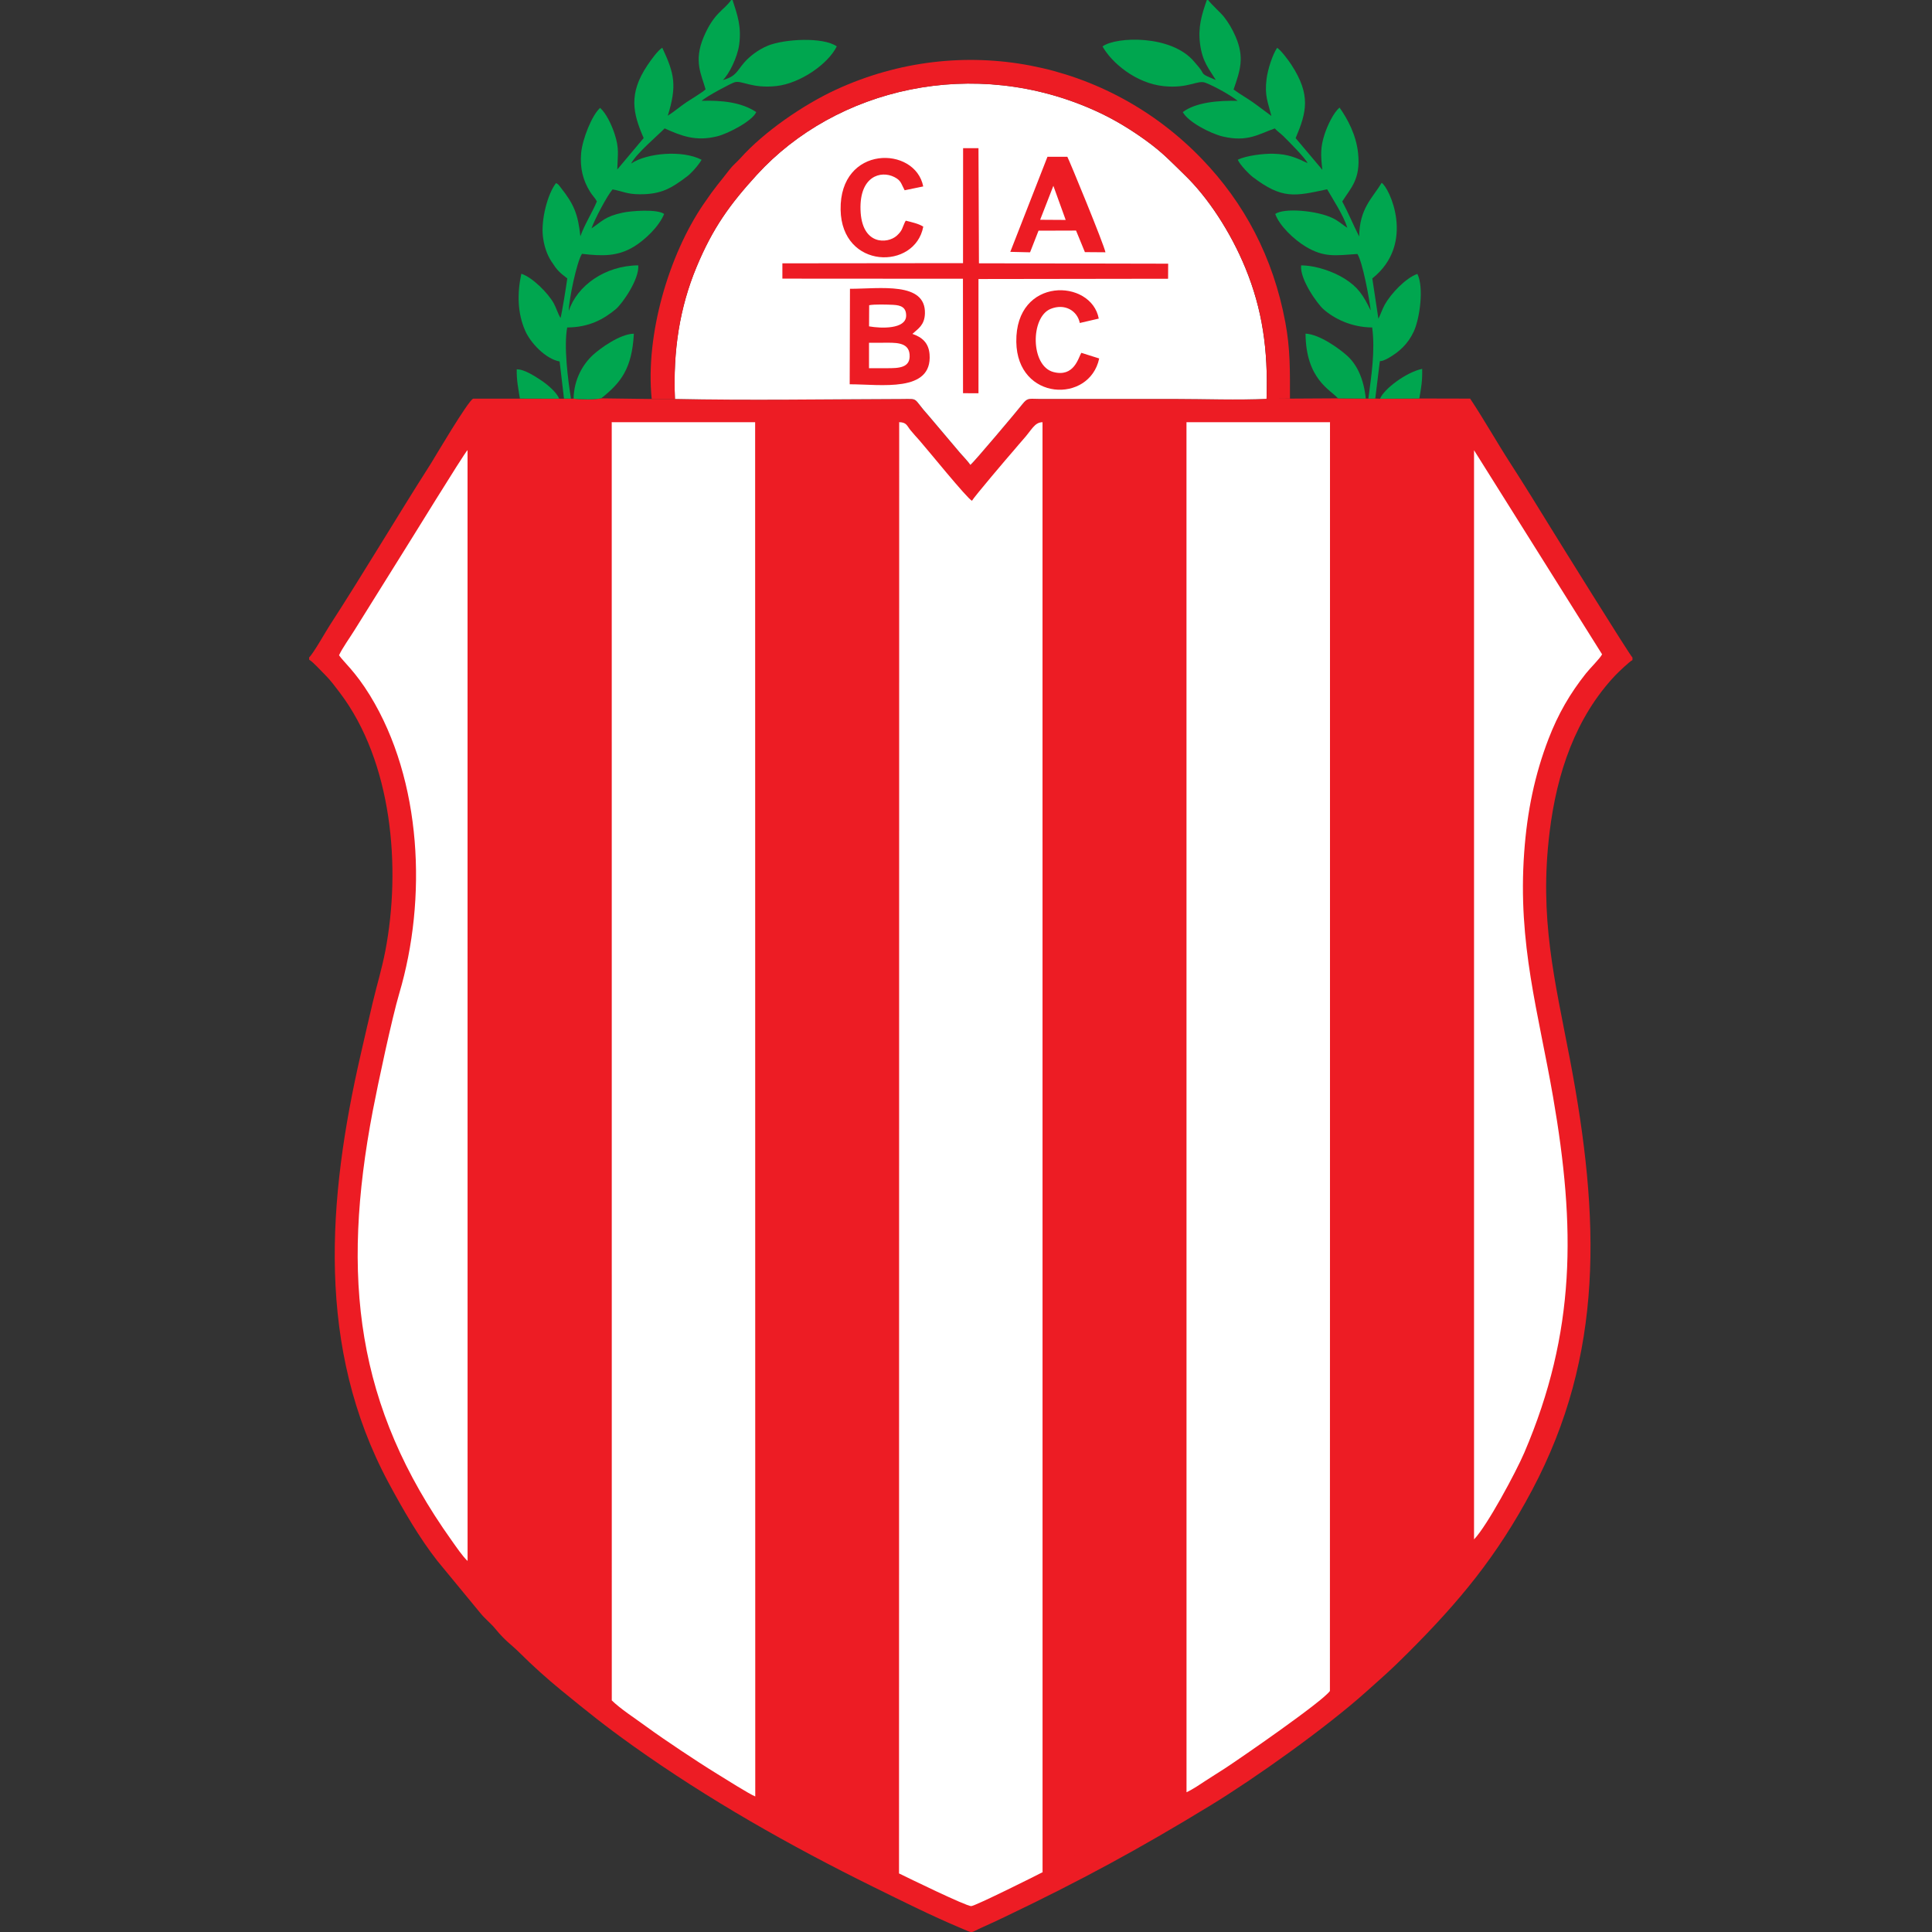 <?xml version="1.0" encoding="UTF-8"?>
<svg xmlns="http://www.w3.org/2000/svg" width="50" height="50" viewBox="0 0 50 50" fill="none">
  <rect x="0" y="0" width="50" height="50" fill="#333333" stroke="none"/>
  <g clip-path="url(#clip0_10601_521)">
    <path fill-rule="evenodd" clip-rule="evenodd" d="M8.001 17.012V17.073C8.111 17.137 8.313 17.368 8.424 17.476C8.55 17.601 8.676 17.77 8.794 17.926C10.149 19.716 10.387 22.453 9.971 24.615C9.882 25.078 9.754 25.489 9.649 25.933C9.542 26.384 9.439 26.834 9.335 27.288C8.473 31.041 8.182 34.879 10.055 38.372C10.44 39.089 10.854 39.802 11.316 40.392L12.428 41.742C12.554 41.899 12.702 42.008 12.827 42.163C13.079 42.472 13.24 42.566 13.447 42.773C13.774 43.1 14.168 43.454 14.525 43.745C15.211 44.305 15.632 44.648 16.392 45.19C18.324 46.566 20.44 47.767 22.615 48.839C23.325 49.189 24.106 49.58 24.866 49.899C25.222 50.049 25.084 50.026 25.442 49.87C25.635 49.785 25.815 49.699 26.002 49.61C27.974 48.667 29.471 47.856 31.322 46.727C32.478 46.022 34.322 44.712 35.368 43.772C35.826 43.361 35.964 43.249 36.431 42.783C37.76 41.456 38.74 40.281 39.651 38.563C41.513 35.054 41.416 31.547 40.632 27.427C40.238 25.361 39.829 23.771 40.104 21.53C40.291 20.004 40.776 18.569 41.801 17.481C41.865 17.413 42.174 17.116 42.248 17.083V17.017C42.18 16.961 40.239 13.833 40.143 13.676C39.796 13.113 39.451 12.551 39.095 12C38.739 11.449 38.411 10.864 38.047 10.316L36.731 10.313L35.714 10.319L35.59 10.314L35.412 10.317L35.345 10.315L34.625 10.309L33.382 10.316L32.777 10.321C32.022 10.359 31.177 10.325 30.412 10.325H26.896C26.634 10.324 26.596 10.286 26.459 10.46C26.316 10.642 25.213 11.95 25.113 12.032C25.044 11.934 24.941 11.828 24.845 11.72L24.039 10.767C23.597 10.28 23.807 10.325 23.322 10.326C21.413 10.332 19.338 10.366 17.466 10.325L16.864 10.326L15.558 10.309C15.39 10.345 15.014 10.34 14.842 10.316L14.774 10.319L14.593 10.318L14.469 10.319L13.453 10.317H12.248C12.13 10.34 11.214 11.897 11.161 11.981C10.283 13.355 9.403 14.843 8.524 16.199C8.427 16.35 8.101 16.926 8 17.014L8.001 17.012Z" fill="#ED1C24"></path>
    <path fill-rule="evenodd" clip-rule="evenodd" d="M23.264 48.483C23.479 48.589 25.017 49.339 25.136 49.33C25.247 49.322 26.781 48.558 26.985 48.451L26.982 10.927C26.77 10.927 26.702 11.129 26.472 11.381C26.379 11.484 26.353 11.522 26.256 11.633C26.088 11.824 25.216 12.851 25.154 12.96C25.023 12.896 23.989 11.616 23.793 11.395C23.703 11.293 23.642 11.231 23.561 11.13C23.471 11.019 23.462 10.927 23.266 10.926L23.263 48.483L23.264 48.483Z" fill="white"></path>
    <path fill-rule="evenodd" clip-rule="evenodd" d="M19.546 46.491C19.66 46.602 20.237 46.906 20.428 47.013C20.738 47.187 21.046 47.346 21.358 47.519C21.944 47.841 22.645 48.209 23.264 48.483L23.267 10.926H19.544L19.547 46.492L19.546 46.491Z" fill="#ED1C24"></path>
    <path fill-rule="evenodd" clip-rule="evenodd" d="M26.984 48.452C27.632 48.153 28.265 47.785 28.884 47.453C29.195 47.287 29.484 47.117 29.801 46.934C30.042 46.796 30.532 46.536 30.707 46.383L30.706 10.926H26.982L26.985 48.451L26.984 48.452Z" fill="#ED1C24"></path>
    <path fill-rule="evenodd" clip-rule="evenodd" d="M15.828 44.001C16.049 44.221 16.43 44.466 16.707 44.67C17.008 44.889 17.307 45.093 17.625 45.305C17.929 45.507 18.242 45.713 18.569 45.914C18.774 46.04 19.377 46.422 19.546 46.492L19.543 10.926H15.827L15.828 44.001H15.828Z" fill="white"></path>
    <path fill-rule="evenodd" clip-rule="evenodd" d="M30.707 46.383C30.863 46.313 31.068 46.172 31.206 46.082C31.371 45.974 31.528 45.877 31.688 45.774C32.098 45.507 34.24 44.027 34.419 43.761L34.422 10.927H30.706L30.707 46.383H30.707Z" fill="white"></path>
    <path fill-rule="evenodd" clip-rule="evenodd" d="M12.1 11.648L12.101 40.398C12.262 40.736 13.519 42.01 13.848 42.315L14.316 42.755C14.506 42.951 15.687 43.944 15.828 44.002L15.827 10.926L12.571 10.924C12.49 10.969 12.13 11.55 12.099 11.648H12.1Z" fill="#ED1C24"></path>
    <path fill-rule="evenodd" clip-rule="evenodd" d="M34.419 43.761C34.703 43.631 36.225 42.161 36.42 41.952C36.72 41.633 37.024 41.299 37.317 40.945C37.474 40.755 38.077 40.024 38.148 39.839V11.651C38.087 11.457 37.818 11.126 37.72 10.924L34.421 10.927L34.419 43.761Z" fill="#ED1C24"></path>
    <path fill-rule="evenodd" clip-rule="evenodd" d="M17.467 10.324C19.339 10.365 21.414 10.331 23.323 10.326C23.808 10.324 23.599 10.279 24.041 10.767L24.846 11.719C24.941 11.827 25.045 11.933 25.114 12.032C25.214 11.95 26.317 10.642 26.46 10.459C26.597 10.285 26.636 10.324 26.898 10.324H30.413C31.178 10.324 32.023 10.358 32.778 10.321C32.821 9.046 32.669 8.007 32.232 6.939C31.842 5.99 31.256 5.108 30.674 4.543C30.3 4.181 30.098 3.953 29.634 3.619C29.263 3.353 28.851 3.096 28.38 2.881C25.201 1.427 21.633 2.284 19.587 4.523C18.892 5.285 18.447 5.895 18.023 6.915C17.59 7.959 17.415 9.068 17.467 10.322V10.324Z" fill="white"></path>
    <path fill-rule="evenodd" clip-rule="evenodd" d="M12.101 40.398L12.1 11.648C11.996 11.755 10.566 14.086 10.431 14.295L9.181 16.298C9.06 16.495 8.862 16.767 8.774 16.958C8.885 17.124 9.192 17.374 9.574 17.996C10.926 20.202 11.055 23.271 10.333 25.709C10.145 26.344 9.78 28.053 9.648 28.745C8.823 33.068 9.211 36.395 11.691 39.871C11.808 40.035 11.968 40.273 12.101 40.398L12.101 40.398Z" fill="white"></path>
    <path fill-rule="evenodd" clip-rule="evenodd" d="M38.148 39.839C38.486 39.49 39.232 38.1 39.448 37.597C40.788 34.466 40.778 31.764 40.194 28.393C39.816 26.208 39.274 24.436 39.446 22.06C39.522 20.996 39.721 20.045 40.075 19.124C40.324 18.477 40.632 17.947 41.044 17.428C41.147 17.297 41.408 17.041 41.462 16.934L38.148 11.652V39.841L38.148 39.839Z" fill="white"></path>
    <path fill-rule="evenodd" clip-rule="evenodd" d="M35.414 10.317L35.592 10.314L35.703 9.405C35.73 9.27 35.655 9.427 35.949 9.257C36.219 9.1 36.442 8.896 36.589 8.578C36.742 8.247 36.856 7.445 36.682 7.089C36.382 7.191 35.996 7.6 35.837 7.885C35.775 7.997 35.726 8.145 35.673 8.249L35.515 7.206C36.66 6.295 35.94 4.832 35.757 4.732C35.515 5.132 35.185 5.39 35.175 6.12C35.025 5.828 34.898 5.513 34.737 5.215C34.952 4.868 35.217 4.647 35.148 3.97C35.099 3.49 34.875 3.079 34.668 2.785C34.505 2.918 34.349 3.267 34.284 3.463C34.169 3.809 34.179 4.02 34.222 4.394L33.531 3.575C33.817 2.899 33.928 2.457 33.423 1.679C33.34 1.55 33.143 1.291 33.052 1.238C32.935 1.409 32.809 1.793 32.778 2.047C32.725 2.484 32.811 2.628 32.903 3C32.734 2.879 32.595 2.767 32.425 2.647C32.258 2.53 32.089 2.437 31.925 2.316C32.1 1.813 32.208 1.49 31.98 0.954C31.897 0.758 31.787 0.576 31.677 0.437C31.587 0.323 31.357 0.123 31.268 0.001H31.232C31.1 0.383 31 0.701 31.058 1.141C31.12 1.603 31.284 1.773 31.465 2.07C31.026 1.887 31.204 1.952 31.023 1.734C30.968 1.668 30.95 1.649 30.902 1.592C30.316 0.897 28.891 0.942 28.533 1.201C28.77 1.626 29.399 2.158 30.121 2.23C30.765 2.295 30.993 2.061 31.199 2.142C31.439 2.235 31.862 2.473 32.031 2.61C31.551 2.598 30.951 2.643 30.611 2.901C30.738 3.147 31.316 3.456 31.655 3.535C32.291 3.682 32.576 3.469 32.991 3.324C33.062 3.403 33.138 3.449 33.216 3.526C33.346 3.654 33.793 4.103 33.839 4.221C33.549 4.083 33.346 3.99 32.963 3.979C32.695 3.972 32.251 4.027 32.034 4.134C32.083 4.258 32.324 4.507 32.423 4.582C33.184 5.158 33.499 5.082 34.346 4.899C34.492 5.151 34.768 5.571 34.869 5.894C34.804 5.858 34.733 5.797 34.675 5.757C34.605 5.709 34.569 5.683 34.494 5.647C34.088 5.447 33.229 5.375 33.003 5.537C33.111 5.843 33.488 6.2 33.789 6.381C34.276 6.673 34.564 6.61 35.129 6.573C35.264 6.776 35.442 7.747 35.473 8.034C35.279 7.634 35.142 7.429 34.8 7.213C34.518 7.036 34.071 6.871 33.673 6.868C33.634 7.224 34.094 7.864 34.248 8C34.531 8.252 34.982 8.471 35.512 8.475C35.593 9.084 35.49 9.729 35.413 10.317H35.414Z" fill="#00A64F"></path>
    <path fill-rule="evenodd" clip-rule="evenodd" d="M14.595 10.316L14.777 10.317C14.699 9.839 14.588 8.963 14.679 8.475C15.248 8.471 15.624 8.262 15.941 7.997C16.099 7.864 16.549 7.231 16.518 6.867C15.653 6.874 14.932 7.398 14.72 8.046C14.72 7.764 14.929 6.764 15.062 6.569C15.582 6.63 15.983 6.641 16.406 6.383C16.696 6.206 17.058 5.86 17.188 5.537C17.007 5.406 16.344 5.455 16.114 5.504C15.656 5.602 15.588 5.723 15.308 5.911C15.386 5.684 15.707 5.071 15.853 4.902C16.115 4.948 16.221 5.027 16.556 5.028C17.12 5.031 17.381 4.867 17.782 4.565C17.895 4.481 18.082 4.268 18.157 4.135C17.666 3.877 16.738 3.957 16.333 4.233C16.47 3.97 17.018 3.511 17.201 3.323C17.631 3.516 18.004 3.667 18.561 3.528C18.861 3.453 19.482 3.121 19.571 2.9C19.19 2.645 18.675 2.593 18.16 2.609C18.282 2.493 18.924 2.154 19.011 2.129C19.201 2.073 19.456 2.298 20.099 2.226C20.703 2.158 21.425 1.666 21.656 1.2C21.294 0.95 20.298 1.01 19.877 1.18C19.618 1.286 19.395 1.463 19.26 1.619C19.072 1.833 19.058 1.975 18.708 2.072C18.867 1.922 19.084 1.486 19.129 1.16C19.194 0.691 19.084 0.387 18.958 -0.001H18.924C18.735 0.27 18.481 0.324 18.213 0.953C17.942 1.589 18.158 1.936 18.26 2.313C18.179 2.392 17.882 2.567 17.768 2.644C17.587 2.767 17.459 2.881 17.282 2.995C17.521 2.221 17.459 1.914 17.14 1.236C17.029 1.298 16.851 1.547 16.754 1.691C16.259 2.43 16.38 2.933 16.658 3.573L15.975 4.386C15.984 4 16.033 3.851 15.905 3.463C15.824 3.217 15.684 2.929 15.531 2.792C15.32 2.98 15.073 3.595 15.04 3.962C15.006 4.345 15.085 4.668 15.276 4.971C15.333 5.063 15.401 5.122 15.447 5.213C15.331 5.494 15.127 5.811 15.02 6.115C14.96 5.548 14.856 5.288 14.513 4.856C14.445 4.77 14.458 4.774 14.389 4.739C14.168 5.025 14.001 5.686 14.05 6.115C14.078 6.36 14.152 6.585 14.271 6.767C14.427 7.008 14.476 7.045 14.681 7.206C14.659 7.376 14.542 8.115 14.506 8.229C14.438 8.117 14.396 7.968 14.331 7.85C14.181 7.58 13.773 7.173 13.492 7.085C13.383 7.592 13.39 8.099 13.592 8.56C13.728 8.871 14.118 9.289 14.483 9.355L14.596 10.316L14.595 10.316Z" fill="#00A64F"></path>
    <path fill-rule="evenodd" clip-rule="evenodd" d="M14.844 10.316C15.016 10.339 15.392 10.345 15.56 10.308C16.066 9.907 16.357 9.542 16.404 8.636C16.039 8.642 15.517 9.028 15.344 9.188C15.094 9.419 14.855 9.805 14.844 10.316Z" fill="#00A64F"></path>
    <path fill-rule="evenodd" clip-rule="evenodd" d="M34.627 10.31L35.347 10.315C35.292 9.805 35.124 9.433 34.845 9.189C34.659 9.026 34.161 8.655 33.787 8.634C33.797 9.816 34.431 10.086 34.627 10.309V10.31Z" fill="#00A64F"></path>
    <path fill-rule="evenodd" clip-rule="evenodd" d="M13.455 10.315L14.471 10.318C14.406 10.149 14.158 9.945 14.006 9.844C13.873 9.756 13.564 9.549 13.373 9.559C13.367 9.847 13.413 10.047 13.455 10.315V10.315Z" fill="#00A64F"></path>
    <path fill-rule="evenodd" clip-rule="evenodd" d="M35.715 10.319L36.732 10.313C36.782 10.018 36.812 9.872 36.806 9.546C36.403 9.628 35.818 10.062 35.715 10.319Z" fill="#00A64F"></path>
    <path fill-rule="evenodd" clip-rule="evenodd" d="M16.866 10.325L17.468 10.324C17.416 9.07 17.592 7.961 18.025 6.917C18.448 5.897 18.892 5.286 19.588 4.525C21.634 2.285 25.202 1.428 28.381 2.882C28.851 3.098 29.264 3.354 29.635 3.621C30.099 3.954 30.301 4.182 30.675 4.545C31.257 5.11 31.844 5.992 32.233 6.941C32.67 8.008 32.822 9.048 32.779 10.322L33.384 10.317C33.384 9.594 33.395 9.038 33.264 8.34C32.949 6.651 32.199 5.249 31.105 4.114C28.648 1.561 24.886 0.82 21.632 2.322C20.794 2.709 19.771 3.41 19.159 4.097C19.076 4.19 18.965 4.279 18.887 4.381C18.599 4.757 18.535 4.802 18.207 5.283C17.307 6.6 16.698 8.668 16.866 10.326V10.325Z" fill="#ED1C24"></path>
    <path fill-rule="evenodd" clip-rule="evenodd" d="M24.923 6.81L20.248 6.815V7.211L24.921 7.214L24.923 10.176L25.323 10.178L25.323 7.221L30.23 7.214L30.232 6.824L25.335 6.814L25.323 3.835H24.925L24.923 6.81Z" fill="#ED1C24"></path>
    <path fill-rule="evenodd" clip-rule="evenodd" d="M21.99 9.945C22.791 9.945 24.134 10.172 24.057 9.169C24.033 8.866 23.856 8.725 23.613 8.641C23.761 8.506 23.927 8.416 23.937 8.114C23.962 7.282 22.771 7.474 21.997 7.474L21.99 9.945V9.945Z" fill="#ED1C24"></path>
    <path fill-rule="evenodd" clip-rule="evenodd" d="M26.145 6.518L26.658 6.53L26.877 5.97L27.848 5.967L28.077 6.525L28.609 6.529C28.568 6.319 27.671 4.142 27.623 4.058H27.108L26.146 6.519L26.145 6.518Z" fill="#ED1C24"></path>
    <path fill-rule="evenodd" clip-rule="evenodd" d="M28.447 9.277L27.984 9.131C27.906 9.265 27.794 9.771 27.259 9.627C26.667 9.468 26.665 8.21 27.188 7.995C27.556 7.844 27.882 8.042 27.945 8.359L28.436 8.245C28.243 7.21 26.278 7.15 26.302 8.847C26.323 10.385 28.2 10.449 28.447 9.277Z" fill="#ED1C24"></path>
    <path fill-rule="evenodd" clip-rule="evenodd" d="M23.894 5.865C23.772 5.788 23.596 5.75 23.441 5.711L23.418 5.751C23.347 5.899 23.36 5.962 23.207 6.101C22.971 6.313 22.297 6.357 22.27 5.427C22.244 4.559 22.796 4.406 23.143 4.581C23.323 4.672 23.316 4.747 23.412 4.924L23.893 4.825C23.687 3.767 21.727 3.746 21.755 5.427C21.78 6.978 23.683 6.996 23.894 5.866L23.894 5.865Z" fill="#ED1C24"></path>
    <path fill-rule="evenodd" clip-rule="evenodd" d="M22.49 9.529H22.943C23.25 9.529 23.571 9.529 23.54 9.17C23.512 8.841 23.15 8.87 22.855 8.87H22.49V9.529H22.49Z" fill="white"></path>
    <path fill-rule="evenodd" clip-rule="evenodd" d="M22.491 8.446C22.799 8.502 23.445 8.523 23.451 8.173C23.454 7.957 23.322 7.899 23.114 7.889C22.96 7.882 22.632 7.871 22.494 7.899L22.491 8.446Z" fill="white"></path>
    <path fill-rule="evenodd" clip-rule="evenodd" d="M26.919 5.688L27.58 5.692L27.261 4.809L26.919 5.688Z" fill="white"></path>
  </g>
  <defs>
    <clipPath id="clip0_10601_521">
      <rect width="50" height="50" fill="white"></rect>
    </clipPath>
  </defs>
</svg>
